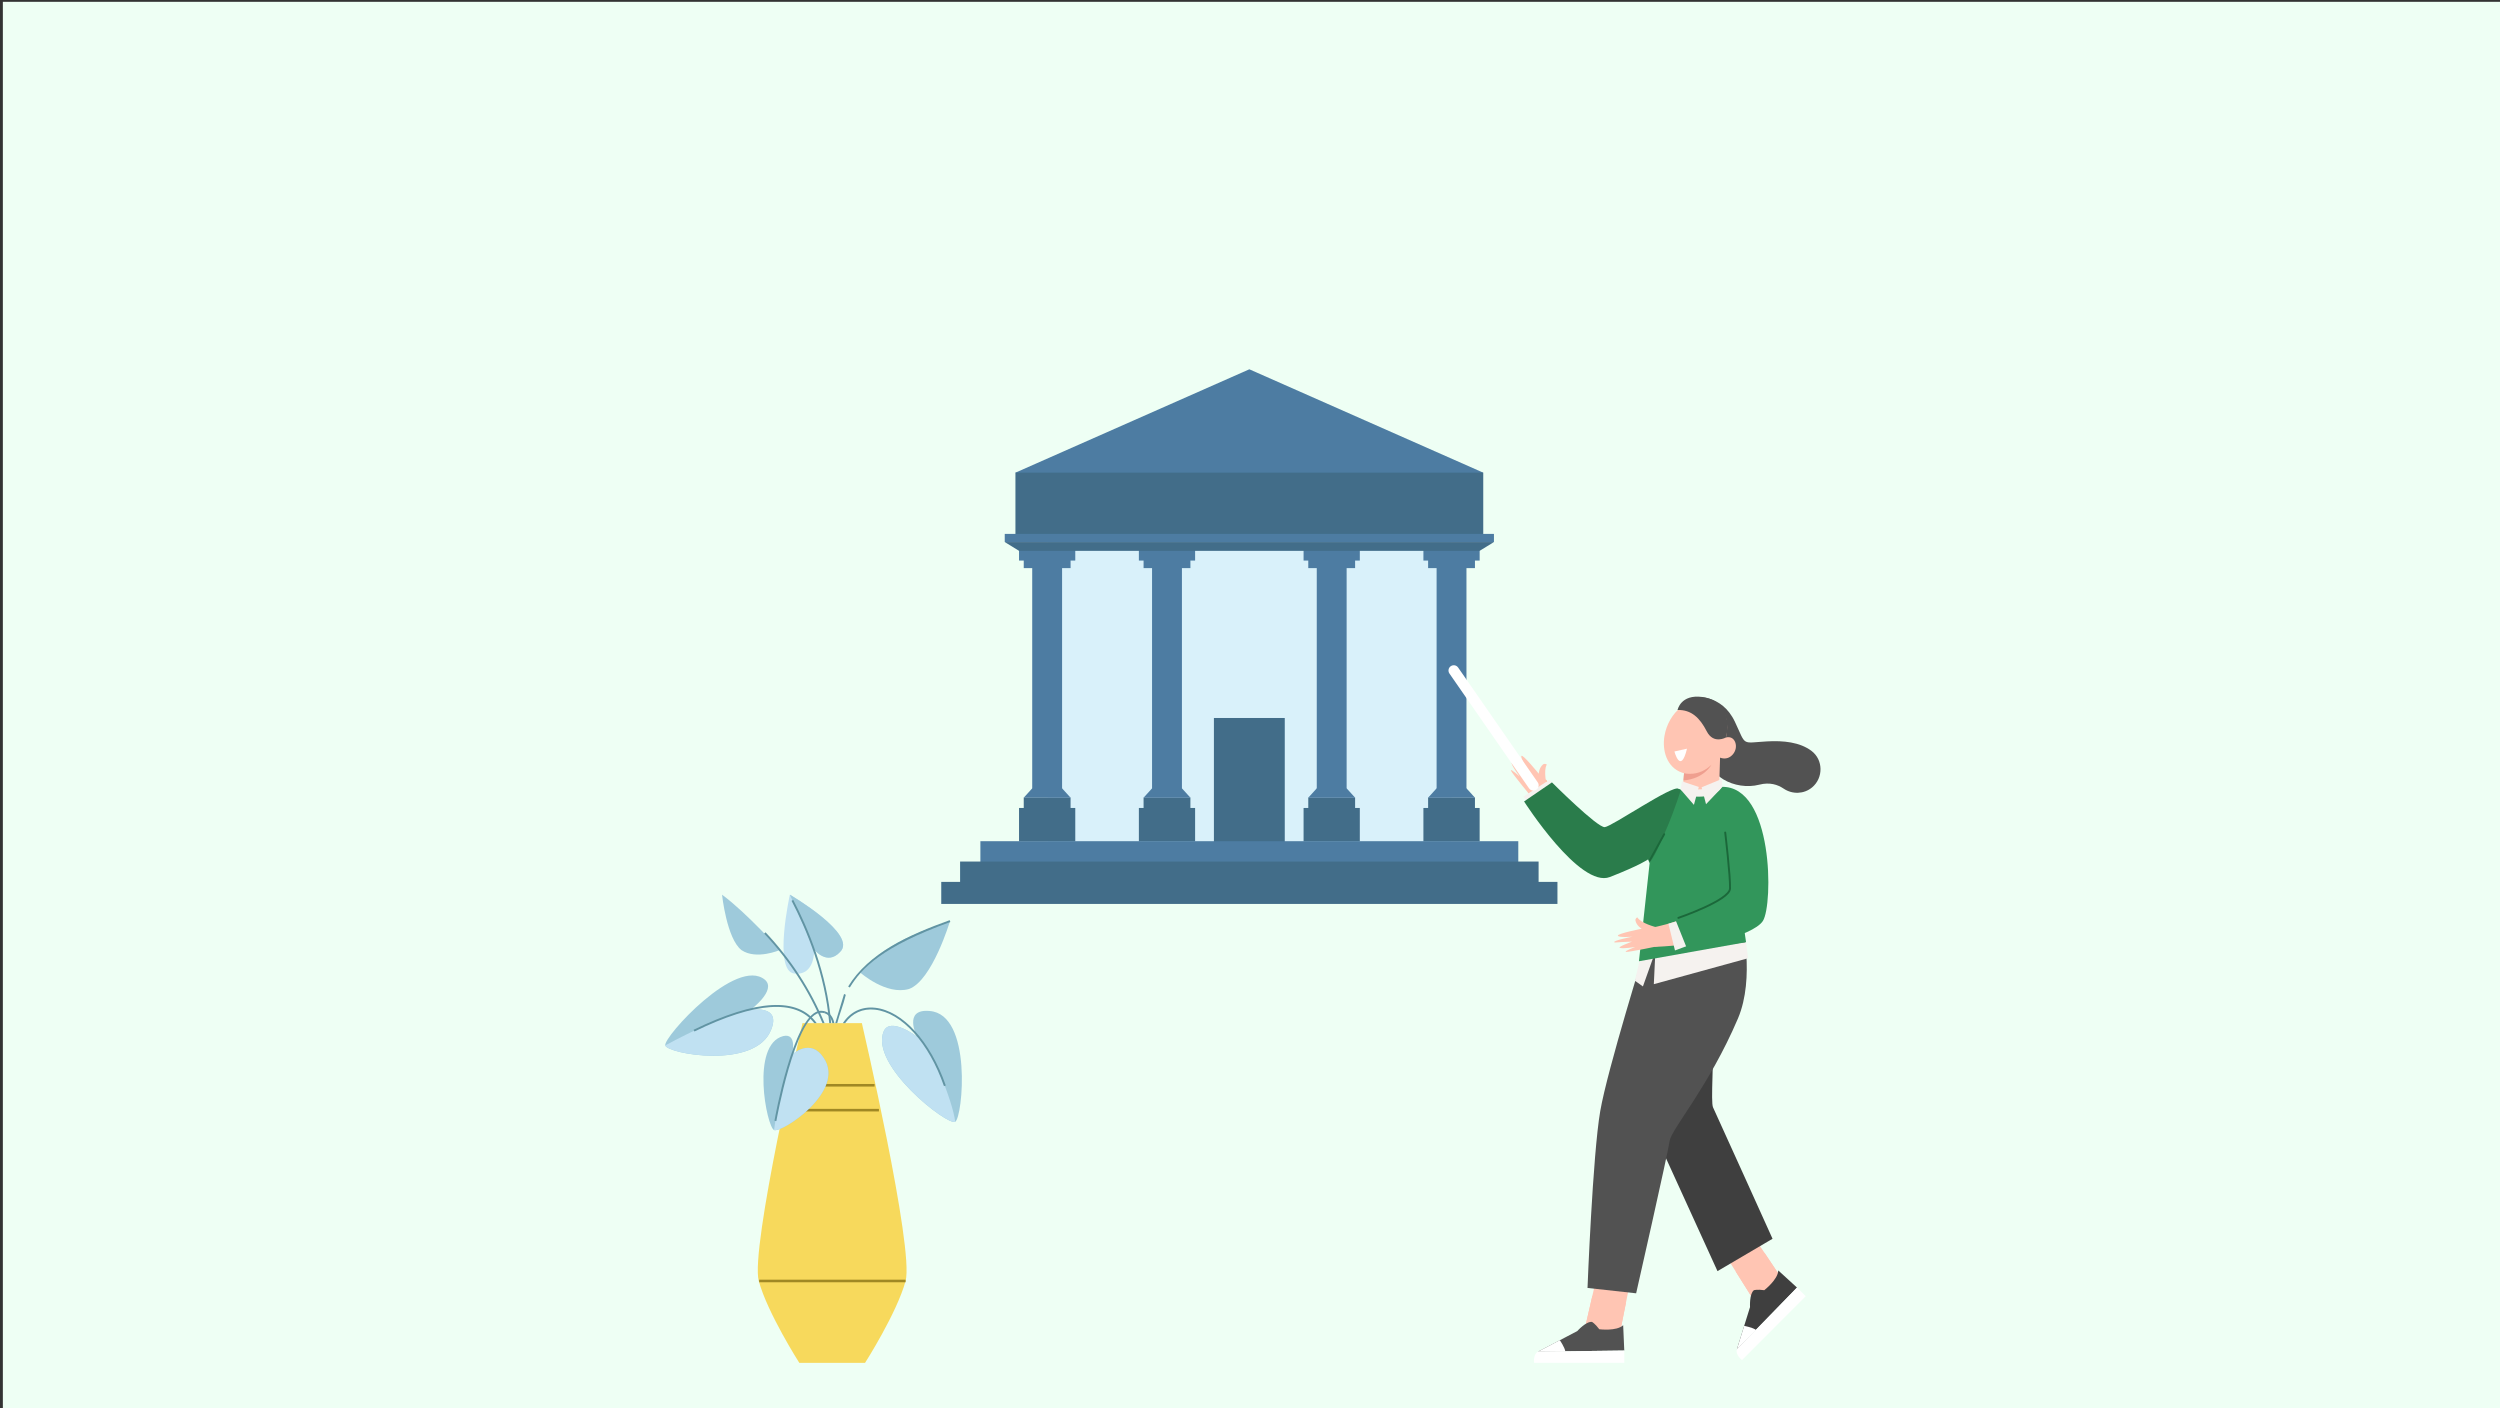 <?xml version="1.0" encoding="UTF-8"?>
<svg id="Layer_1" xmlns="http://www.w3.org/2000/svg" viewBox="0 0 1924.25 1083.75">
  <rect x="0" y="0" width="1924.25" height="1083.75" fill="#333333" stroke="none"/>
  <defs>
    <style>
      .cls-1 {
        opacity: .85;
      }

      .cls-2 {
        fill: #525252;
      }

      .cls-3 {
        fill: #245477;
      }

      .cls-4 {
        fill: #9ecadb;
      }

      .cls-5 {
        fill: #ef9f8f;
      }

      .cls-6 {
        fill: #3f3f3f;
      }

      .cls-7 {
        fill: #fff;
      }

      .cls-8, .cls-9 {
        fill: none;
      }

      .cls-10 {
        fill: #32965b;
      }

      .cls-11 {
        fill: #6194a3;
      }

      .cls-12 {
        fill: #eefff4;
      }

      .cls-13 {
        fill: #316594;
      }

      .cls-14 {
        fill: #f5f2ef;
      }

      .cls-15 {
        fill: #ffc5b3;
      }

      .cls-16 {
        fill: #2a7c4b;
      }

      .cls-17 {
        fill: #c0e1f2;
      }

      .cls-18 {
        fill: #f7d95c;
      }

      .cls-19 {
        fill: #d6effc;
      }

      .cls-20 {
        fill: #fdb899;
      }

      .cls-9 {
        stroke: #1b683a;
        stroke-linecap: round;
        stroke-miterlimit: 10;
        stroke-width: 1.5px;
      }

      .cls-21 {
        fill: #a08824;
      }
    </style>
  </defs>
  <rect class="cls-12" x="2.2" y="1.4" width="1922.05" height="1082.35"/>
  <g>
    <g>
      <g>
        <g>
          <g>
            <polygon class="cls-15" points="1313.22 942.47 1355.86 1010.29 1376.55 991.86 1335.06 929.79 1313.22 942.47"/>
            <path class="cls-15" d="M1358.13,964.31l18.41,27.55-20.68,18.43-19.93-31.69c7.5-4.61,14.89-9.38,22.2-14.29Z"/>
          </g>
          <g>
            <path class="cls-6" d="M1383.16,991.03l-46.31,47.62,10.15-32.59s-.61-10.19,2.98-12.99c0,0,2.4-.8,7.99-.01,0,0,10.58-8.21,10.77-15.2l14.41,13.17Z"/>
            <path class="cls-7" d="M1342.48,1020.52s6.67,1.21,9.24,3.21l-14.88,14.94,5.64-18.14Z"/>
            <path class="cls-7" d="M1383.16,991.03s4.81,4.75,6.71,6.65l-49.06,49.18s-5.24-4.05-3.96-8.21l46.31-47.62Z"/>
          </g>
        </g>
        <path class="cls-6" d="M1318.53,792.26c.75,23.33-1.94,55.94,0,60.1,4.75,10.19,45.79,101.12,45.79,101.12l-42.37,24.91-48.59-106.54-18.67-71.68c19.65,3.22,44.23-11.44,63.83-7.91Z"/>
      </g>
      <g>
        <g>
          <g>
            <polygon class="cls-15" points="1235.19 955.71 1217.29 1033.8 1244.95 1035.43 1259.59 962.22 1235.19 955.71"/>
            <path class="cls-15" d="M1251.45,1002.94l-6.5,32.49-27.66-1.63,8.36-36.49c8.56,2.05,17.16,3.92,25.79,5.63Z"/>
          </g>
          <g>
            <path class="cls-2" d="M1250.2,1039.52l-66.42.85,30.24-15.83s6.78-7.63,11.31-7.07c0,0,2.26,1.13,5.65,5.65,0,0,13.28,1.7,18.37-3.11l.85,19.5Z"/>
            <path class="cls-7" d="M1200.6,1031.55s3.86,5.58,4.26,8.81h-21.08s16.82-8.81,16.82-8.81Z"/>
            <path class="cls-7" d="M1250.2,1039.52s.03,6.76.03,9.45h-69.47s-.83-6.57,3.02-8.6l66.42-.85Z"/>
          </g>
        </g>
        <path class="cls-2" d="M1339.99,708.66c.8.05,11.04,44.04-2.3,75.3-22.36,52.42-51.18,84.98-52.56,94.17-1.67,11.12-25.79,117.33-25.79,117.33l-37.43-4.12s3.99-102.49,9.79-136.11c5.59-32.38,35.06-126.66,35.06-126.66l73.22-19.91Z"/>
      </g>
    </g>
    <g>
      <path class="cls-2" d="M1304.37,536.63s20.74-2.99,31.05,19.07c8.83,18.89,4.7,16.07,24.66,14.95,12.5-.71,25.28.53,34.29,7.37s9.2,20.72.37,28.06h0c-6.26,5.2-15.15,5.48-21.89.91-4.48-3.04-10.69-5.1-18.68-3.04-18.68,4.83-41.79-6.94-39.51-25.78,2.29-18.83-10.3-41.54-10.3-41.54Z"/>
      <g>
        <g>
          <path class="cls-15" d="M1318.12,540.05c1.62.74,3.15,1.74,4.57,3.03,12.65,11.56,5.43,34.81-5.36,45.5-5.97,5.91-14.85,8.82-22.74,6.09-11.53-3.99-15.44-16.85-13.42-28.43,1.51-8.63,6.06-16.86,12.96-22.09,6.89-5.22,16.34-7.6,23.99-4.1Z"/>
          <path class="cls-15" d="M1321.24,581.53c2.22,2.09,6,2.86,8.87,1.77,2.87-1.09,5.17-3.88,5.84-7.06.6-2.86-.21-6.06-2.35-7.75-2.13-1.68-5.88-1.48-7.61.83l-4.76,12.21Z"/>
          <path class="cls-15" d="M1324.21,573.91l-1.22,40.8c-.11,7.54-6.07,13.69-13.6,14.03h0c-8.7.4-15.72-7.03-14.83-15.69l3.62-37.95,26.03-1.19Z"/>
          <path class="cls-5" d="M1295.74,600.73l.43-5.59s11.3,3.16,21.17-6.55c0,0-5.54,10.77-21.59,12.15Z"/>
          <path class="cls-7" d="M1288.8,578.42s4.75,18.12,9.68-2.16"/>
        </g>
        <path class="cls-2" d="M1328.58,567.56s-9.62,5.67-14.92-4.69c-5.3-10.36-11.84-16.65-22.44-16.4,0,0,2.31-12.29,19.11-9.99,15.29,2.1,22.07,14.43,18.25,31.07Z"/>
      </g>
    </g>
    <g>
      <g>
        <polygon class="cls-14" points="1343.94 725.19 1345.5 737.56 1272.95 757.51 1274.1 733.22 1343.94 725.19"/>
        <polygon class="cls-14" points="1272.84 735.99 1264.55 759.27 1258.36 754.85 1262.34 738.06 1272.84 735.99"/>
      </g>
      <path class="cls-14" d="M1338.65,711.65c-20.52,2.71-65.81,24.34-65.81,24.34l-.35-101.82c.57-2.91,1.28-5.46,2.07-7.73,21.57-.37,43.26-2.18,64.69.86.74.11,1.46.13,2.16.12l6.63,11.08-8.71,34.06c-1.61,6.31-.7,33.48-.68,39.1Z"/>
      <path class="cls-14" d="M1295.24,607.01c11.16,2.11,28.89-1.28,28.89-1.28,29.26,1.46,30.45,31.43,32.24,45.39l-32.14,5.79-38.46,2.63-21.6,1.58-13.17-27.92s27.59-22.17,44.23-26.19Z"/>
      <polygon class="cls-10" points="1269.97 661.95 1261.5 739.87 1343.94 725.19 1331.52 639.93 1269.97 661.95"/>
      <g>
        <g>
          <path class="cls-20" d="M1288.88,611.27s-52.13,33.56-55.55,31.34c-23.47-15.19-43.51-42.7-43.51-42.7l-14.12,8.73s40.25,76.39,74.6,60.15c36.45-17.23,53.46-41.33,53.46-41.33l-14.89-16.19Z"/>
          <path class="cls-15" d="M1182.41,619.58c4.01-2.66,8-5.37,11.97-8.1-.42-.63-.8-1.24-1.13-1.8l-2.68-4.99s-2.82-11.57,0-16.2c-.6-.52-2-.84-2.83-.16-3.25,2.67-3.36,7.21-3.36,7.21,0,0-12.36-15.28-13.33-13.7-.96,1.59,4.59,10.23,4.59,10.23,0,0-9.84-12.19-10.27-10.34-.17.71,0,0,6.77,11.83,0,0-9.11-8.32-8.66-6.06.57,2.83,6.14,10.11,6.14,10.11,0,0-7.12-6.35-6.66-4.54.47,1.81,16.39,21.04,16.39,21.04,0,0,1.31,2.35,3.04,5.45Z"/>
        </g>
        <polygon class="cls-14" points="1196.7 604.82 1192.47 600.26 1172.47 613.27 1178.62 619.15 1196.7 604.82"/>
      </g>
      <g>
        <g>
          <path class="cls-15" d="M1273.83,713.53s29.32-5.84,51.04-20.21c2.43-1.61.56-45.09-.44-65.12,8.87-.45,17.79-.42,26.67-.51.3,1.3.55,2.63.67,3.98,1.17,12.89,2.93,35.11,3.67,59.59,1.1,36.18-82.15,37.53-82.15,37.53l.54-15.26Z"/>
          <path class="cls-15" d="M1283.96,727.77c-.49-4.79-1.03-9.58-1.6-14.36-.75.08-1.47.14-2.11.16l-5.66.05s-11.55-2.89-14.34-7.54c-.74.29-1.68,1.38-1.46,2.43.85,4.12,4.82,6.33,4.82,6.33,0,0-19.28,3.83-18.32,5.42.96,1.59,11.2.7,11.2.7,0,0-15.37,3.04-13.93,4.28.55.48,0,0,13.63-.48,0,0-11.6,4.19-9.39,4.84,2.77.82,11.81-.72,11.81-.72,0,0-8.93,3.35-7.11,3.78,1.82.43,26.25-4.72,26.25-4.72,0,0,2.7-.07,6.24-.16Z"/>
        </g>
        <polygon class="cls-14" points="1301.45 727 1289.23 731.56 1284.18 711.03 1292.98 708.26 1301.45 727"/>
      </g>
      <path class="cls-10" d="M1325.06,605.63s-2.16,7.49-17.41,7.58c-5.29.03-8.43-1.38-14.28-5.64-1.89-1.38-11.5,3.72-22.32,10.05v46.86l18.68,43.77,9.03,22.59s50.25-9.6,58.16-22.02c7.9-12.42,8.23-104.31-31.86-103.18Z"/>
      <g>
        <polygon class="cls-14" points="1309.73 605.98 1325.29 599.55 1325.69 605.76 1313.13 618.99 1309.73 605.98"/>
        <polygon class="cls-14" points="1294.63 601.4 1307.57 605.71 1303.81 619.51 1293.6 607.74 1294.63 601.4"/>
      </g>
      <path class="cls-9" d="M1291.85,706.49s39.42-13.48,39.75-22.57c.34-9.1-3.71-43.12-3.71-43.12"/>
      <path class="cls-16" d="M1269.67,664.2c1.59-2.21,2.99-4.55,4.27-6.95,2.62-4.92,4.7-10.1,6.99-15.18,4.94-10.96,9-22.3,12.73-33.72-.56-.39-1.14-.8-1.76-1.24-4.43-3.22-51.07,28.97-56.71,29.53-5.65.56-40.65-34.44-40.65-34.44l-21.46,14.68s42.91,67.19,66.06,58.16c23.15-9.03,29.36-13.55,29.36-13.55l1.16,2.72Z"/>
      <line class="cls-9" x1="1280.93" y1="642.07" x2="1269.97" y2="661.95"/>
    </g>
  </g>
  <g class="cls-1">
    <g>
      <polygon class="cls-13" points="1141.66 363.81 961.62 284.24 781.58 363.81 805.02 391.84 1115.69 391.84 1141.66 363.81"/>
      <polygon class="cls-19" points="806.28 384.73 806.28 661.83 955.81 661.83 967.42 661.83 1116.95 661.83 1116.95 384.73 806.28 384.73"/>
      <rect class="cls-3" x="934.35" y="552.63" width="54.53" height="96.58"/>
      <g>
        <g>
          <g>
            <rect class="cls-13" x="794.5" y="434.08" width="22.99" height="174.39"/>
            <g>
              <rect class="cls-13" x="787.97" y="430.31" width="36.05" height="6.97"/>
              <rect class="cls-13" x="784.35" y="423.1" width="43.29" height="8.37"/>
            </g>
            <g>
              <g>
                <rect class="cls-3" x="787.97" y="613.83" width="36.05" height="8.53"/>
                <polygon class="cls-13" points="809.55 613.98 802.43 613.98 787.97 613.98 794.44 606.85 802.43 606.85 809.55 606.85 817.55 606.85 824.02 613.98 809.55 613.98"/>
              </g>
              <rect class="cls-3" x="784.35" y="621.89" width="43.29" height="25.79"/>
            </g>
          </g>
          <g>
            <rect class="cls-13" x="886.74" y="434.08" width="22.99" height="174.39"/>
            <g>
              <rect class="cls-13" x="880.21" y="430.31" width="36.05" height="6.97"/>
              <rect class="cls-13" x="876.59" y="423.1" width="43.29" height="8.37"/>
            </g>
            <g>
              <g>
                <rect class="cls-3" x="880.21" y="613.83" width="36.05" height="8.53"/>
                <polygon class="cls-13" points="901.8 613.98 894.67 613.98 880.21 613.98 886.68 606.85 894.67 606.85 901.8 606.85 909.79 606.85 916.26 613.98 901.8 613.98"/>
              </g>
              <rect class="cls-3" x="876.59" y="621.89" width="43.29" height="25.79"/>
            </g>
          </g>
        </g>
        <g>
          <g>
            <rect class="cls-13" x="1013.51" y="434.08" width="22.99" height="174.39"/>
            <g>
              <rect class="cls-13" x="1006.98" y="430.31" width="36.05" height="6.97"/>
              <rect class="cls-13" x="1003.36" y="423.1" width="43.29" height="8.37"/>
            </g>
            <g>
              <g>
                <rect class="cls-3" x="1006.98" y="613.83" width="36.05" height="8.53"/>
                <polygon class="cls-13" points="1028.57 613.98 1021.44 613.98 1006.98 613.98 1013.45 606.85 1021.44 606.85 1028.57 606.85 1036.56 606.85 1043.03 613.98 1028.57 613.98"/>
              </g>
              <rect class="cls-3" x="1003.36" y="621.89" width="43.29" height="25.79"/>
            </g>
          </g>
          <g>
            <rect class="cls-13" x="1105.75" y="434.08" width="22.99" height="174.39"/>
            <g>
              <rect class="cls-13" x="1099.22" y="430.31" width="36.05" height="6.97"/>
              <rect class="cls-13" x="1095.6" y="423.1" width="43.29" height="8.37"/>
            </g>
            <g>
              <g>
                <rect class="cls-3" x="1099.22" y="613.83" width="36.05" height="8.53"/>
                <polygon class="cls-13" points="1120.81 613.98 1113.68 613.98 1099.22 613.98 1105.69 606.85 1113.68 606.85 1120.81 606.85 1128.8 606.85 1135.27 613.98 1120.81 613.98"/>
              </g>
              <rect class="cls-3" x="1095.6" y="621.89" width="43.29" height="25.79"/>
            </g>
          </g>
        </g>
      </g>
      <polygon class="cls-8" points="951.15 346.12 966.43 346.12 972.09 343.94 956.81 343.94 951.15 346.12"/>
      <rect class="cls-3" x="781.58" y="363.81" width="360.08" height="48.29"/>
      <g>
        <rect class="cls-13" x="773.35" y="410.94" width="376.54" height="6.24"/>
        <polygon class="cls-3" points="1138.87 423.99 1149.89 417.21 773.35 417.21 784.37 423.99 1138.87 423.99"/>
      </g>
      <rect class="cls-13" x="754.6" y="647.47" width="414.03" height="16.97"/>
      <rect class="cls-3" x="738.98" y="663.13" width="445.28" height="16.97"/>
      <rect class="cls-3" x="724.48" y="678.79" width="474.29" height="16.97"/>
    </g>
  </g>
  <g>
    <g>
      <path class="cls-18" d="M663.4,787.53h-45.73s-40.37,173.72-33.64,198.44c6.73,24.72,31.19,63.01,31.19,63.01h50.62s24.47-38.29,31.19-63.01c6.73-24.72-33.64-198.44-33.64-198.44Z"/>
      <rect class="cls-21" x="608.2" y="834.34" width="64.97" height="1.99"/>
      <rect class="cls-21" x="604.87" y="853.49" width="71.64" height="1.99"/>
      <rect class="cls-21" x="584.34" y="984.97" width="112.7" height="1.99"/>
    </g>
    <g>
      <path class="cls-11" d="M640.67,787.52h1.53c-.4-2.18-1.87-7.42-7.03-9.04l-.45,1.42c4.15,1.3,5.52,5.59,5.95,7.62Z"/>
      <path class="cls-4" d="M577.51,777.41s20.57-15.17,11.28-23.27c-21.82-18.18-78.2,44-76.74,50.5s69.91,18.96,81.62-12.4c7.57-19.23-16.16-14.83-16.16-14.83Z"/>
      <path class="cls-17" d="M577.51,777.41s-17.2,1.35-65.46,27.22c1.46,6.5,69.91,18.96,81.62-12.4,7.57-19.23-16.16-14.83-16.16-14.83Z"/>
      <path class="cls-11" d="M626.74,787.52h1.87c-14.35-20.23-46.19-18.53-94.77,5.09l.65,1.34c47.07-22.89,78.04-25.03,92.24-6.43Z"/>
      <path class="cls-4" d="M705.76,797.85s-20.39-15.41-25.51-4.19c-11.21,26.1,49.16,73.04,54.97,69.79,5.81-3.25,13.53-83-19.85-85.31-20.59-1.79-9.61,19.71-9.61,19.71Z"/>
      <path class="cls-17" d="M705.76,797.85s-20.39-15.41-25.51-4.19c-11.21,26.1,49.16,73.04,54.97,69.79-1.67-15.32-19.07-59.29-29.46-65.6Z"/>
      <path class="cls-17" d="M626.66,730.82s.98,20.47-15.35,18.5c-16.33-1.97-3.35-60.69-3.35-60.69,0,0,52.74,30.76,38.57,44.15-10.06,10.8-19.88-1.97-19.88-1.97Z"/>
      <path class="cls-4" d="M626.66,730.82l-18.69-42.18s52.74,30.76,38.57,44.15c-10.06,10.8-19.88-1.97-19.88-1.97Z"/>
      <path class="cls-4" d="M662.33,748.75c14.44-18.79,39.64-30.07,68.89-39.79,0,0-13.68,45.87-31.58,52.27-17.51,5.02-37.3-12.48-37.3-12.48Z"/>
      <path class="cls-4" d="M600.23,731.25s-25.66-28.79-44.48-42.61c0,0,3.6,33.91,15.01,42.69,11.45,7.7,29.47-.08,29.47-.08Z"/>
      <path class="cls-11" d="M654.1,760.09l-1.28-.78c15.75-25.8,46.87-39.79,78.15-51.06l.51,1.4c-52.49,18.92-68.21,35.42-77.38,50.44Z"/>
      <path class="cls-11" d="M642.9,787.52h1.51c1.84-7.14,4.53-13.32,6.61-21.82l-1.34-.66"/>
      <path class="cls-11" d="M639.76,787.52c-3.25-38.47-17.63-72.77-29.19-94.85l-1.32.69c11.48,21.93,25.76,55.98,29.01,94.15h1.5Z"/>
      <path class="cls-11" d="M673.61,775.67c-10.31-1.14-19.12,3.06-24.88,11.84h1.79c5.44-7.74,13.5-11.42,22.92-10.36,20.64,2.3,41.5,25.4,53.13,58.85l1.41-.49c-11.83-33.99-33.17-57.48-54.38-59.85Z"/>
      <path class="cls-11" d="M634.68,787.52c-10.63-25.68-25.9-49.21-45.44-69.93l-1.08,1.02c19.27,20.43,34.35,43.62,44.89,68.91h1.63Z"/>
      <path class="cls-4" d="M609.66,811.83s4.32-16.95-6.76-14.37c-25.39,6.52-12.75,69.92-7.1,72.34,5.65,2.42,55.38-29.7,38.25-55.41-10.3-16.06-24.39-2.56-24.39-2.56Z"/>
      <path class="cls-17" d="M609.66,811.83s-11.22,35.77-13.86,57.97c5.65,2.42,55.38-29.7,38.25-55.41-10.3-16.06-24.39-2.56-24.39-2.56Z"/>
      <path class="cls-11" d="M597.57,862.89l-1.47-.26c.58-3.24,14.35-79.5,33.96-84.48,1.92-.26,3.61-.14,5.1.33l-.45,1.42c-1.28-.4-2.75-.5-4.38-.29-18.6,4.73-32.63,82.5-32.77,83.28Z"/>
    </g>
  </g>
  <path class="cls-7" d="M1180.24,608.53c-1.29,0-2.56-.61-3.35-1.75l-61.26-88.36c-1.28-1.85-.82-4.38,1.03-5.66,1.85-1.28,4.38-.82,5.66,1.03l61.26,88.36c1.28,1.85.82,4.38-1.03,5.66-.71.49-1.52.73-2.31.73Z"/>
  <rect class="cls-8" width="1922.05" height="1082.35"/>
</svg>